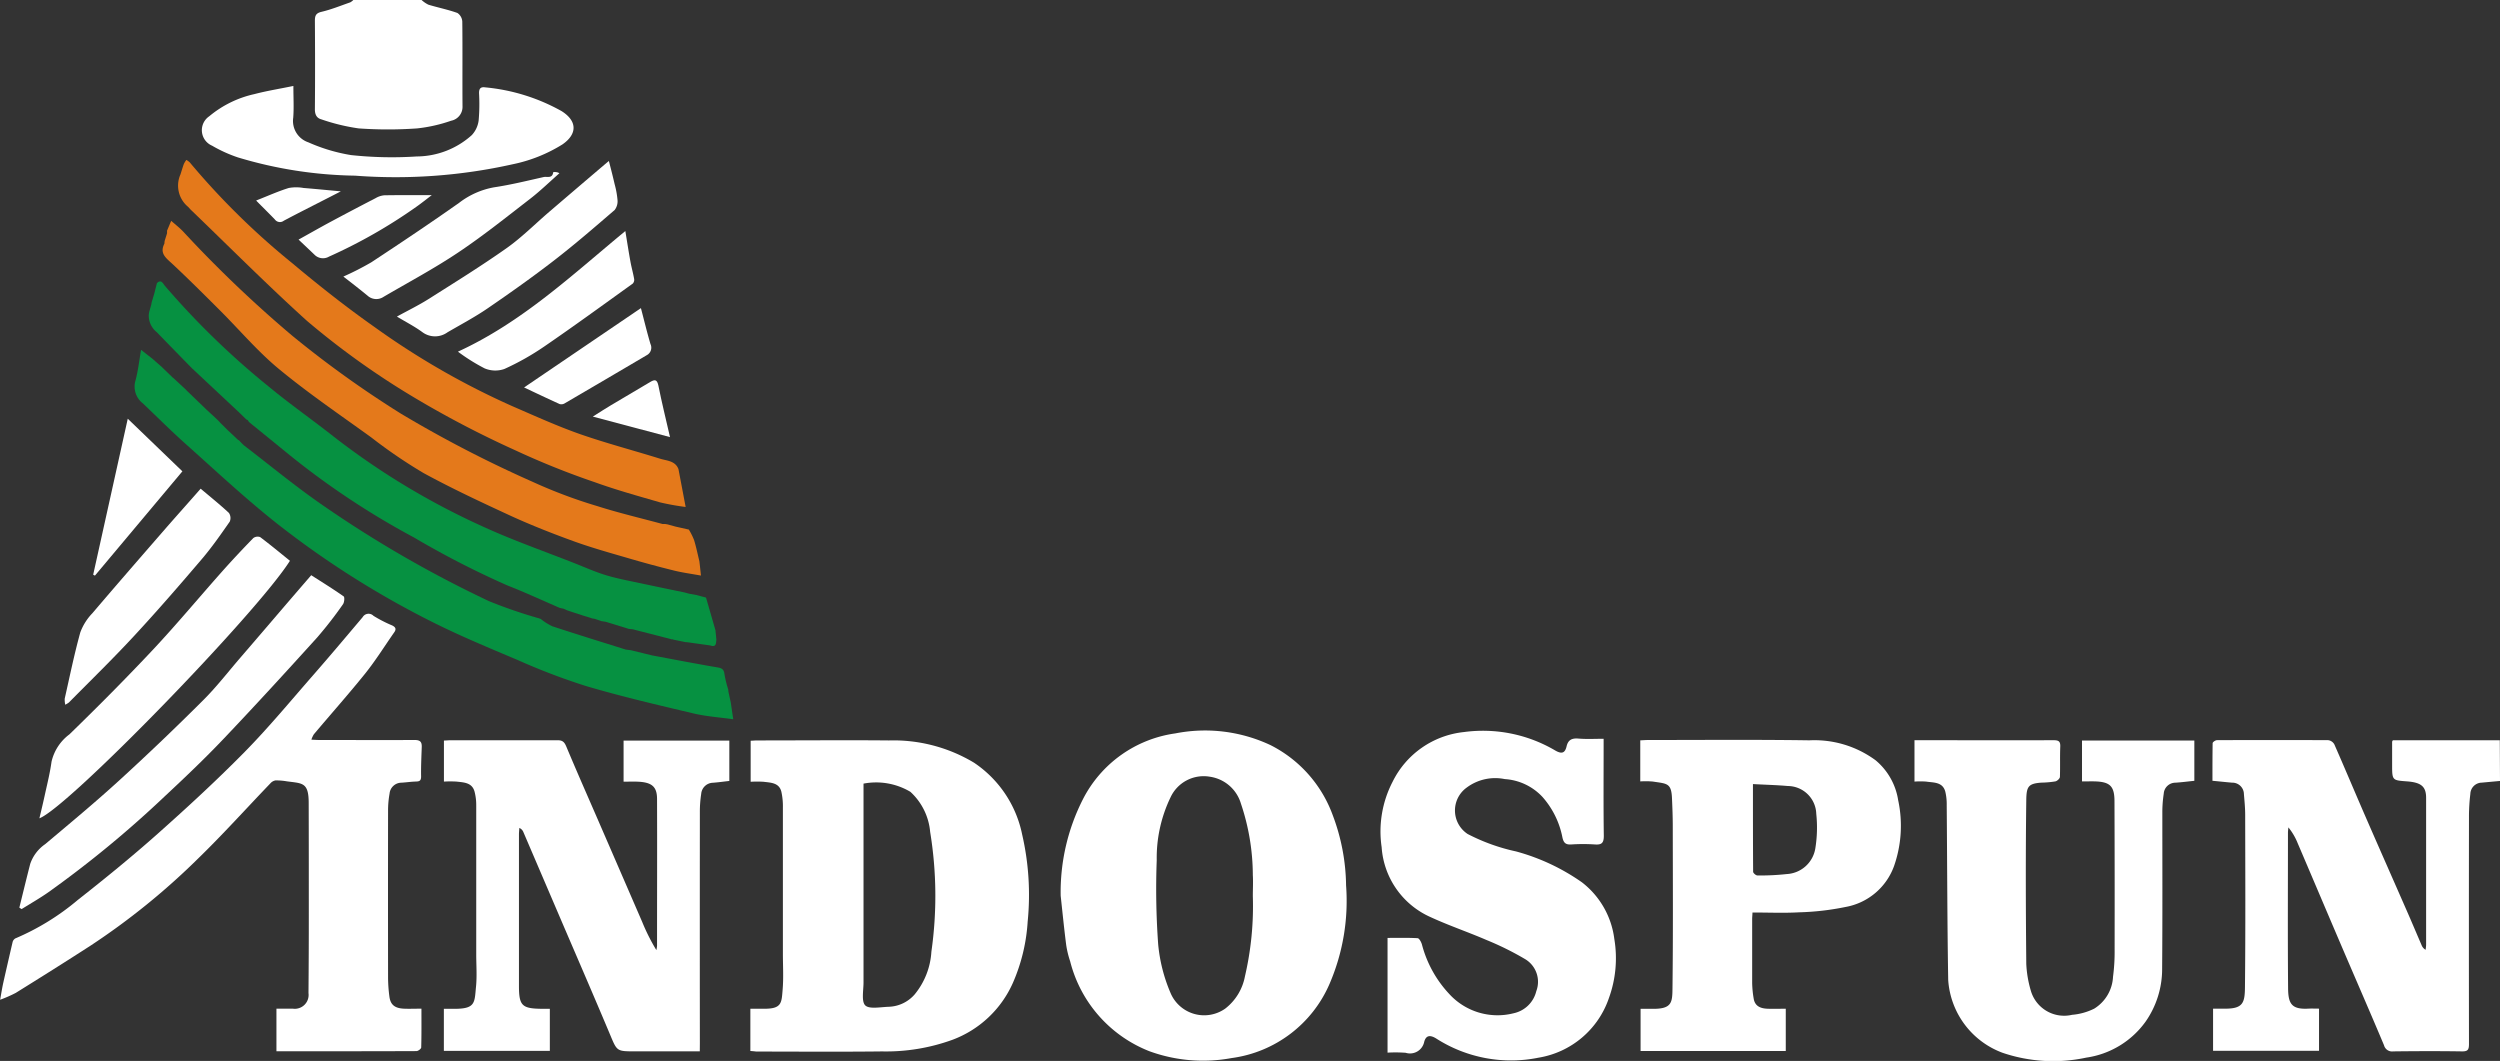 <svg xmlns="http://www.w3.org/2000/svg" width="109.6" height="46.512" viewBox="0 0 109.6 46.512">
  <rect x="0" y="0" width="109.6" height="46.512" fill="#333333" stroke="none"/>
  <g id="Group_11415" data-name="Group 11415" transform="translate(-149.069 396.465)">
    <path id="Path_30" data-name="Path 30" d="M879.458-154.6l-.8.074a.51.51,0,0,0-.5.493,8.437,8.437,0,0,0-.06.914q-.007,5.025,0,10.051c0,.244-.046.329-.309.324-1-.016-2.01-.012-3.015,0a.363.363,0,0,1-.4-.267c-.6-1.43-1.222-2.851-1.832-4.277-.656-1.532-1.305-3.066-1.961-4.6a2.61,2.61,0,0,0-.4-.676c-.007.08-.019.16-.019.24,0,2.269-.013,4.537.006,6.806.006.674.143.941.889.9.15-.008.3,0,.467,0v1.847h-4.645v-1.846c.161,0,.32,0,.479,0,.835.013.912-.249.919-.943.027-2.517.014-5.035.01-7.552,0-.3-.03-.609-.056-.913a.506.506,0,0,0-.517-.5c-.274-.023-.547-.053-.862-.083,0-.546,0-1.1.008-1.648,0-.047.123-.132.189-.132q2.441-.011,4.882,0a.365.365,0,0,1,.265.186c.465,1.057.911,2.123,1.372,3.182.6,1.379,1.209,2.753,1.812,4.13.217.494.426.992.64,1.487a.4.4,0,0,0,.177.206c.008-.076.022-.152.022-.228q0-3.216,0-6.432c0-.5-.216-.679-.847-.725s-.643-.047-.643-.7q0-.516,0-1.033c0-.017.015-.034.03-.068h4.69Z" transform="translate(-620.789 -207.628)" fill="#fff"/>
    <path id="Path_31" data-name="Path 31" d="M255.914-396.465a1.24,1.24,0,0,0,.3.206c.422.128.858.214,1.272.363a.487.487,0,0,1,.213.381c.015,1.243,0,2.486.01,3.729a.618.618,0,0,1-.5.614,6.681,6.681,0,0,1-1.486.336,18.181,18.181,0,0,1-2.57,0,8.777,8.777,0,0,1-1.643-.4c-.2-.056-.275-.216-.273-.443.011-1.291.009-2.582,0-3.873,0-.218.037-.333.287-.394.429-.1.843-.27,1.261-.415a.571.571,0,0,0,.139-.106Z" transform="translate(-88.363 0)" fill="#fff"/>
    <path id="Path_32" data-name="Path 32" d="M392.5-142.778v-1.853c.193,0,.379,0,.566,0,.829.013.8-.259.851-.865.041-.514.009-1.033.009-1.55q0-3.2,0-6.4a2.983,2.983,0,0,0-.067-.7c-.1-.4-.468-.394-.784-.435a4.6,4.6,0,0,0-.562,0v-1.8c.091,0,.191-.012.292-.012,1.924,0,3.849-.017,5.773,0a6.854,6.854,0,0,1,3.726.975,4.978,4.978,0,0,1,2.109,3.138,11.791,11.791,0,0,1,.244,3.829,7.892,7.892,0,0,1-.641,2.671,4.694,4.694,0,0,1-2.668,2.515,8.531,8.531,0,0,1-3.076.505c-1.838.022-3.676.007-5.514.006C392.681-142.764,392.606-142.772,392.5-142.778Zm4.961-11.726v.361q0,4.179,0,8.358c0,.349-.1.84.079,1.01s.671.069,1.023.058a1.568,1.568,0,0,0,1.148-.552,3.249,3.249,0,0,0,.725-1.862,17.363,17.363,0,0,0-.054-5.252,2.7,2.7,0,0,0-.866-1.757A2.938,2.938,0,0,0,397.462-154.5Z" transform="translate(-210.535 -207.611)" fill="#fff"/>
    <path id="Path_33" data-name="Path 33" d="M493.161-152.17a8.974,8.974,0,0,1,.984-4.249,5.384,5.384,0,0,1,4.045-2.87,6.739,6.739,0,0,1,4.172.515,5.577,5.577,0,0,1,2.721,3.057,8.971,8.971,0,0,1,.59,3.091,9.186,9.186,0,0,1-.722,4.312,5.466,5.466,0,0,1-4.3,3.259,6.865,6.865,0,0,1-3.6-.3,5.749,5.749,0,0,1-3.474-3.94,4.224,4.224,0,0,1-.174-.719C493.31-150.734,493.24-151.453,493.161-152.17Zm8.424.015c0-.306.018-.614,0-.919a9.892,9.892,0,0,0-.524-3.143,1.667,1.667,0,0,0-1.356-1.172,1.6,1.6,0,0,0-1.726.9,6.112,6.112,0,0,0-.607,2.76,33.74,33.74,0,0,0,.064,3.692,7.048,7.048,0,0,0,.535,2.112,1.6,1.6,0,0,0,2.406.7,2.33,2.33,0,0,0,.862-1.412A13.6,13.6,0,0,0,501.585-152.156Z" transform="translate(-297.592 -205.024)" fill="#fff"/>
    <path id="Path_34" data-name="Path 34" d="M304.275-142.751h-2.847c-.8,0-.781-.006-1.089-.74-.657-1.563-1.33-3.119-2-4.677q-.9-2.1-1.8-4.2a.331.331,0,0,0-.175-.177c-.006.1-.017.191-.017.287q0,3.317,0,6.634c0,.874.13,1,1.012,1.008h.342v1.845h-4.646v-1.845c.151,0,.29,0,.43,0,.975.01.91-.272.98-.976.046-.464.009-.937.009-1.406q0-3.26,0-6.519a2.357,2.357,0,0,0-.074-.622c-.11-.4-.47-.4-.788-.438a4.623,4.623,0,0,0-.554,0v-1.8c.1,0,.2-.013.3-.013,1.56,0,3.121.006,4.681,0,.219,0,.3.078.384.278.506,1.207,1.036,2.4,1.557,3.605q.884,2.037,1.767,4.075a8.725,8.725,0,0,0,.624,1.243,1.239,1.239,0,0,0,.03-.192c0-2.144.008-4.288,0-6.432,0-.543-.228-.733-.843-.76-.2-.009-.4,0-.624,0v-1.8h4.636v1.768c-.25.028-.484.061-.719.079a.529.529,0,0,0-.514.487,5.161,5.161,0,0,0-.059.825q-.005,5.054,0,10.108Z" transform="translate(-124.527 -207.623)" fill="#fff"/>
    <path id="Path_35" data-name="Path 35" d="M167.545-180.027c0,.584.006,1.143-.01,1.7,0,.058-.135.16-.208.16-2.039.009-4.078.007-6.139.007v-1.867c.244,0,.48,0,.717,0a.607.607,0,0,0,.688-.684q.015-1.766.014-3.533c0-1.6,0-3.2-.005-4.8,0-.915-.278-.856-.956-.949a2.754,2.754,0,0,0-.5-.041.4.4,0,0,0-.228.134c-1.052,1.095-2.068,2.226-3.156,3.283a30.891,30.891,0,0,1-4.733,3.833c-1.083.7-2.175,1.385-3.27,2.066a5.744,5.744,0,0,1-.684.3c.054-.3.089-.525.139-.751q.2-.887.406-1.771a.261.261,0,0,1,.121-.167,10.769,10.769,0,0,0,2.735-1.683c1.19-.936,2.367-1.893,3.5-2.9,1.309-1.164,2.6-2.353,3.827-3.6,1.064-1.083,2.032-2.259,3.032-3.4.72-.824,1.425-1.663,2.132-2.5a.3.3,0,0,1,.474-.06,5.722,5.722,0,0,0,.811.418c.15.071.207.156.1.306-.424.606-.816,1.237-1.278,1.813-.725.9-1.5,1.772-2.246,2.658a1.105,1.105,0,0,0-.108.235c.13.006.23.014.33.014,1.4,0,2.8.008,4.194,0,.25,0,.322.087.314.312-.015.43-.036.86-.028,1.289,0,.2-.084.216-.239.221-.209.006-.417.038-.625.05a.527.527,0,0,0-.519.483,4.117,4.117,0,0,0-.065.74q-.006,3.662,0,7.325a6.583,6.583,0,0,0,.058.827c.046.357.23.51.626.532C167-180.016,167.239-180.027,167.545-180.027Z" transform="translate(0 -172.218)" fill="#fff"/>
    <path id="Path_36" data-name="Path 36" d="M606.743-159.009v.353c0,1.3-.011,2.6.008,3.906,0,.316-.1.394-.39.374a7.77,7.77,0,0,0-1.033,0c-.251.016-.341-.07-.393-.315a3.754,3.754,0,0,0-.872-1.767,2.474,2.474,0,0,0-1.656-.784,2.088,2.088,0,0,0-1.677.38,1.235,1.235,0,0,0,.051,2.027,8.471,8.471,0,0,0,2.124.765,9.226,9.226,0,0,1,2.887,1.354,3.718,3.718,0,0,1,1.42,2.486,5.113,5.113,0,0,1-.237,2.588,3.931,3.931,0,0,1-3.093,2.615,6.073,6.073,0,0,1-4.482-.844c-.232-.14-.432-.17-.521.141a.636.636,0,0,1-.816.487,6.08,6.08,0,0,0-.793-.006v-5.03c.442,0,.88-.012,1.315.012.07,0,.159.164.19.267a5.03,5.03,0,0,0,1.194,2.172,2.865,2.865,0,0,0,2.832.851,1.3,1.3,0,0,0,.99-.968,1.156,1.156,0,0,0-.483-1.4,12.849,12.849,0,0,0-1.692-.839c-.808-.35-1.646-.632-2.445-1a3.621,3.621,0,0,1-2.16-3.076,4.731,4.731,0,0,1,.476-2.855,3.943,3.943,0,0,1,3.134-2.189,6.238,6.238,0,0,1,4,.808c.289.168.431.115.5-.189.068-.28.237-.357.517-.333C606-158.987,606.352-159.009,606.743-159.009Z" transform="translate(-387.371 -205.068)" fill="#fff"/>
    <path id="Path_37" data-name="Path 37" d="M777.45-154.594v-1.794h4.925v1.767c-.286.029-.558.065-.831.082a.515.515,0,0,0-.511.486,5.406,5.406,0,0,0-.061.827c0,2.288.01,4.576-.009,6.863a4.02,4.02,0,0,1-.726,2.3,3.876,3.876,0,0,1-2.6,1.577,6.9,6.9,0,0,1-3.662-.209,3.661,3.661,0,0,1-2.391-3.2c-.042-2.553-.043-5.107-.065-7.66a2.369,2.369,0,0,0-.062-.591c-.117-.432-.511-.391-.838-.441a3.53,3.53,0,0,0-.513,0v-1.814h.3c1.934,0,3.867.006,5.8,0,.224,0,.3.053.291.285-.018.44,0,.881-.015,1.32,0,.074-.122.186-.2.2a4.041,4.041,0,0,1-.6.054c-.59.04-.667.171-.675.771-.031,2.393-.022,4.786,0,7.179a4.941,4.941,0,0,0,.2,1.174,1.52,1.52,0,0,0,1.806,1.056,2.684,2.684,0,0,0,.971-.27,1.74,1.74,0,0,0,.826-1.4,8.4,8.4,0,0,0,.07-1.2q.006-3.245-.006-6.49c0-.666-.195-.856-.871-.874C777.827-154.6,777.655-154.594,777.45-154.594Z" transform="translate(-537.106 -207.613)" fill="#fff"/>
    <path id="Path_38" data-name="Path 38" d="M681.184-154.617v-1.8c.114-.005.233-.015.352-.015,2.354,0,4.709-.021,7.063.014a4.524,4.524,0,0,1,2.9.873,2.838,2.838,0,0,1,.991,1.748,5.343,5.343,0,0,1-.178,2.885,2.779,2.779,0,0,1-2.13,1.8,11.585,11.585,0,0,1-2.033.234c-.667.038-1.339.008-2.046.008,0,.1-.013.19-.013.281,0,.938,0,1.876,0,2.814a4.555,4.555,0,0,0,.067.682c.055.339.311.43.606.442.257.01.515,0,.8,0v1.853h-6.365v-1.849c.173,0,.342,0,.511,0,.876.012.881-.285.888-.928.028-2.364.015-4.728.012-7.091,0-.41-.017-.82-.035-1.23-.029-.658-.228-.619-.84-.715A3.731,3.731,0,0,0,681.184-154.617Zm4.94.118c0,1.323,0,2.583.008,3.842,0,.058.123.164.188.163a10.535,10.535,0,0,0,1.284-.061,1.341,1.341,0,0,0,1.253-1.114,5.721,5.721,0,0,0,.043-1.528,1.257,1.257,0,0,0-1.246-1.218C687.162-154.459,686.667-154.47,686.124-154.5Z" transform="translate(-460.206 -207.591)" fill="#fff"/>
    <path id="Path_39" data-name="Path 39" d="M218.786-268.051l.012.108.1.461.109.738c-.591-.083-1.176-.121-1.738-.254-1.576-.373-3.156-.741-4.71-1.2a27.969,27.969,0,0,1-2.974-1.131c-1.311-.554-2.63-1.1-3.9-1.744a39.979,39.979,0,0,1-6.748-4.305c-1.363-1.084-2.64-2.278-3.94-3.44-.641-.572-1.248-1.181-1.871-1.773a.927.927,0,0,1-.327-.993c.116-.425.163-.869.248-1.355l.509.4.4.352,0,0,.468.453.006.015h.016l.549.509.051.055.875.843.454.42h0l.119.121.01.014.1.1,0,0,.117.115h0l.117.116h0l.453.428.057.033a2.2,2.2,0,0,0,.22.223c1.145.878,2.259,1.8,3.447,2.619a51.142,51.142,0,0,0,7.281,4.2,21,21,0,0,0,2.218.761l.02.013.024,0a2.5,2.5,0,0,0,.521.33c1.067.352,2.142.682,3.214,1.02l.228.029.931.228h0c.926.172,1.851.352,2.78.511.2.035.361.042.389.3A5.026,5.026,0,0,0,218.786-268.051Z" transform="translate(-37.793 -98.189)" fill="#069141"/>
    <path id="Path_40" data-name="Path 40" d="M199.263-301.288l-.005-.017-.018,0q-.8-.816-1.591-1.631a.924.924,0,0,1-.348-.771l.014-.1.1-.357.007-.061.119-.4h0l.117-.46h0c.189-.183.266.02.347.117a34.97,34.97,0,0,0,4.6,4.456c.9.742,1.861,1.415,2.78,2.138a32.361,32.361,0,0,0,6.576,3.967c1.31.6,2.675,1.077,4.017,1.606.476.188.947.4,1.436.542s1.014.239,1.524.348c.621.134,1.243.261,1.865.391l0,0,.176.049.341.062.41.111h0l.414,1.433.005.059.035.347c-.019.16,0,.356-.27.258l-.988-.138-.108-.01-.523-.107a.047.047,0,0,0-.051-.008l-1.73-.446-.163-.015-1.028-.315-.184-.028-.291-.1-.1-.015-.357-.111h0l-.692-.224a.026.026,0,0,0-.036-.012l-.181-.082-.162-.033c-.766-.331-1.523-.683-2.3-.987a39.19,39.19,0,0,1-4.1-2.106,34.838,34.838,0,0,1-5.648-3.774q-.79-.645-1.583-1.287l-.03-.056-.034-.033-.055-.025-.257-.254-.009-.008-.053-.051v0Z" transform="translate(-41.709 -78.968)" fill="#069141"/>
    <path id="Path_41" data-name="Path 41" d="M223.98-311.517l.365.1.571.128h0a2.948,2.948,0,0,1,.228.456c.093.3.157.619.233.929l.027.231.043.4c-.432-.079-.816-.129-1.189-.222q-.992-.245-1.972-.533c-.807-.236-1.62-.461-2.41-.747-.923-.334-1.839-.694-2.731-1.1-1.3-.6-2.6-1.206-3.859-1.892A22.03,22.03,0,0,1,211-315.325c-1.362-.984-2.756-1.932-4.05-3-.94-.776-1.738-1.725-2.606-2.59-.684-.682-1.368-1.366-2.074-2.025-.271-.253-.567-.453-.347-.881l.011-.116.107-.343,0-.115.181-.429c.2.175.4.329.565.512a53.594,53.594,0,0,0,4.74,4.522,45.783,45.783,0,0,0,4.746,3.406,53.314,53.314,0,0,0,5.816,3.011,21.71,21.71,0,0,0,2.811,1.054c.941.3,1.907.527,2.862.785l.114,0Z" transform="translate(-45.648 -61.959)" fill="#e4791b"/>
    <path id="Path_42" data-name="Path 42" d="M206.856-343.958c.048-.151.091-.3.146-.452a1.044,1.044,0,0,1,.11-.179.736.736,0,0,1,.151.111,32.545,32.545,0,0,0,4.478,4.406c1.17.981,2.372,1.932,3.621,2.81a34.066,34.066,0,0,0,6.037,3.468c.989.428,1.973.876,2.987,1.232,1.151.4,2.336.711,3.5,1.074.3.092.659.089.8.455l.315,1.66a10.963,10.963,0,0,1-1.114-.2c-.965-.279-1.935-.548-2.878-.889a34.757,34.757,0,0,1-3.469-1.393,43.84,43.84,0,0,1-4.38-2.282,34.82,34.82,0,0,1-4.766-3.4c-1.742-1.575-3.4-3.243-5.093-4.871l0,0-.107-.118h0A1.205,1.205,0,0,1,206.856-343.958Z" transform="translate(-49.873 -44.866)" fill="#e4791b"/>
    <path id="Path_43" data-name="Path 43" d="M168.154-209.86c.489.313.965.607,1.421.928.05.035.032.262-.029.346a17.762,17.762,0,0,1-1.131,1.456c-1.357,1.5-2.722,2.991-4.115,4.456-.815.857-1.673,1.674-2.538,2.48a47.4,47.4,0,0,1-5.141,4.24c-.375.262-.775.489-1.163.732l-.1-.064c.158-.639.312-1.278.476-1.916a1.728,1.728,0,0,1,.659-.869c1.092-.919,2.192-1.831,3.245-2.793q1.881-1.719,3.685-3.521c.578-.575,1.08-1.228,1.614-1.847q.976-1.133,1.947-2.27C167.369-208.949,167.753-209.395,168.154-209.86Z" transform="translate(-5.441 -161.388)" fill="#fff"/>
    <path id="Path_44" data-name="Path 44" d="M218.6-368.579c0,.537.027.968-.007,1.395a.988.988,0,0,0,.666,1.078,7.61,7.61,0,0,0,1.868.558,16.753,16.753,0,0,0,2.879.06,3.639,3.639,0,0,0,2.416-.936,1.157,1.157,0,0,0,.3-.642,8.3,8.3,0,0,0,.017-1.2c0-.2.071-.28.272-.251a8.456,8.456,0,0,1,3.34,1.037c.69.429.712,1,.046,1.463a6.62,6.62,0,0,1-2.182.871,23.514,23.514,0,0,1-6.908.5,18.68,18.68,0,0,1-5.139-.8,6.087,6.087,0,0,1-1.132-.514.738.738,0,0,1-.123-1.291,4.663,4.663,0,0,1,1.979-.971C217.44-368.366,218-368.454,218.6-368.579Z" transform="translate(-56.669 -24.118)" fill="#fff"/>
    <path id="Path_45" data-name="Path 45" d="M161.85-210.008c.1-.414.185-.778.264-1.144.1-.444.206-.888.268-1.337a2.069,2.069,0,0,1,.785-1.2c1.255-1.22,2.491-2.463,3.689-3.74,1.028-1.1,1.989-2.256,2.988-3.381.449-.506.913-1,1.384-1.484a.319.319,0,0,1,.3-.043c.446.335.876.692,1.306,1.039C171.374-218.989,163.117-210.486,161.85-210.008Z" transform="translate(-11.054 -150.582)" fill="#fff"/>
    <path id="Path_46" data-name="Path 46" d="M176-237.929c.42.355.843.694,1.238,1.062a.4.4,0,0,1,.037.382c-.392.562-.785,1.128-1.229,1.648-.969,1.137-1.948,2.267-2.963,3.362-.925,1-1.9,1.948-2.857,2.917a1.127,1.127,0,0,1-.161.1.985.985,0,0,1-.025-.266c.219-.969.418-1.943.682-2.9a2.41,2.41,0,0,1,.532-.846c1.074-1.263,2.164-2.512,3.251-3.764C175-236.8,175.5-237.358,176-237.929Z" transform="translate(-18.134 -137.112)" fill="#fff"/>
    <path id="Path_47" data-name="Path 47" d="M277.832-337.429c.482-.266.952-.494,1.39-.771,1.148-.727,2.305-1.444,3.415-2.227.665-.469,1.245-1.057,1.866-1.589.851-.729,1.7-1.455,2.62-2.236.1.381.179.693.251,1.008a3.931,3.931,0,0,1,.128.694.624.624,0,0,1-.124.448c-.873.752-1.745,1.507-2.656,2.211-.947.732-1.925,1.424-2.912,2.1-.562.385-1.169.706-1.759,1.05a.931.931,0,0,1-1.116-.015C278.6-337,278.229-337.19,277.832-337.429Z" transform="translate(-111.362 -45.157)" fill="#fff"/>
    <path id="Path_48" data-name="Path 48" d="M304.969-321.515c.085.517.149.935.225,1.35.046.254.118.5.162.757a.238.238,0,0,1-.066.2c-1.287.924-2.568,1.858-3.875,2.754a11.376,11.376,0,0,1-1.749.986,1.206,1.206,0,0,1-.867-.027,8.388,8.388,0,0,1-1.169-.732C300.459-317.53,302.631-319.586,304.969-321.515Z" transform="translate(-128.485 -64.821)" fill="#fff"/>
    <path id="Path_49" data-name="Path 49" d="M260.459-336.1a12.671,12.671,0,0,0,1.226-.626c1.294-.852,2.583-1.714,3.849-2.607a3.524,3.524,0,0,1,1.537-.681c.729-.109,1.449-.287,2.169-.449.147-.033.387.079.418-.213a.4.4,0,0,1,.273.045c-.417.367-.817.757-1.256,1.1-1.045.807-2.078,1.636-3.174,2.37-1.055.707-2.182,1.308-3.281,1.95a.567.567,0,0,1-.691-.044C261.192-335.532,260.85-335.8,260.459-336.1Z" transform="translate(-96.337 -48.24)" fill="#fff"/>
    <path id="Path_50" data-name="Path 50" d="M179.295-253.785l1.516-6.839,2.395,2.306-3.834,4.572Z" transform="translate(-26.141 -117.484)" fill="#fff"/>
    <path id="Path_51" data-name="Path 51" d="M324.2-296.509c.143.545.267,1.064.419,1.575a.372.372,0,0,1-.163.488q-1.8,1.062-3.605,2.116a.276.276,0,0,1-.216.026c-.515-.233-1.026-.477-1.557-.727Z" transform="translate(-147.033 -86.448)" fill="#fff"/>
    <path id="Path_52" data-name="Path 52" d="M245.929-331.207c.519-.288.963-.542,1.414-.784q.979-.525,1.966-1.034a.905.905,0,0,1,.374-.124c.659-.012,1.318-.006,2.085-.006-.274.208-.467.364-.67.506a22.661,22.661,0,0,1-3.834,2.188.523.523,0,0,1-.643-.09C246.409-330.754,246.194-330.956,245.929-331.207Z" transform="translate(-83.771 -54.754)" fill="#fff"/>
    <path id="Path_53" data-name="Path 53" d="M344.768-270.641l-3.384-.9c.307-.193.55-.351.8-.5.571-.341,1.146-.677,1.717-1.017.2-.118.3-.116.358.158C344.405-272.166,344.586-271.434,344.768-270.641Z" transform="translate(-166.326 -106.661)" fill="#fff"/>
    <path id="Path_54" data-name="Path 54" d="M232.161-335.1c.549-.216.982-.412,1.432-.55a1.815,1.815,0,0,1,.647,0c.517.041,1.034.093,1.635.148l-.524.269c-.659.338-1.321.67-1.975,1.017a.275.275,0,0,1-.393-.052C232.743-334.52,232.486-334.767,232.161-335.1Z" transform="translate(-71.863 -52.574)" fill="#fff"/>
  </g>
</svg>
